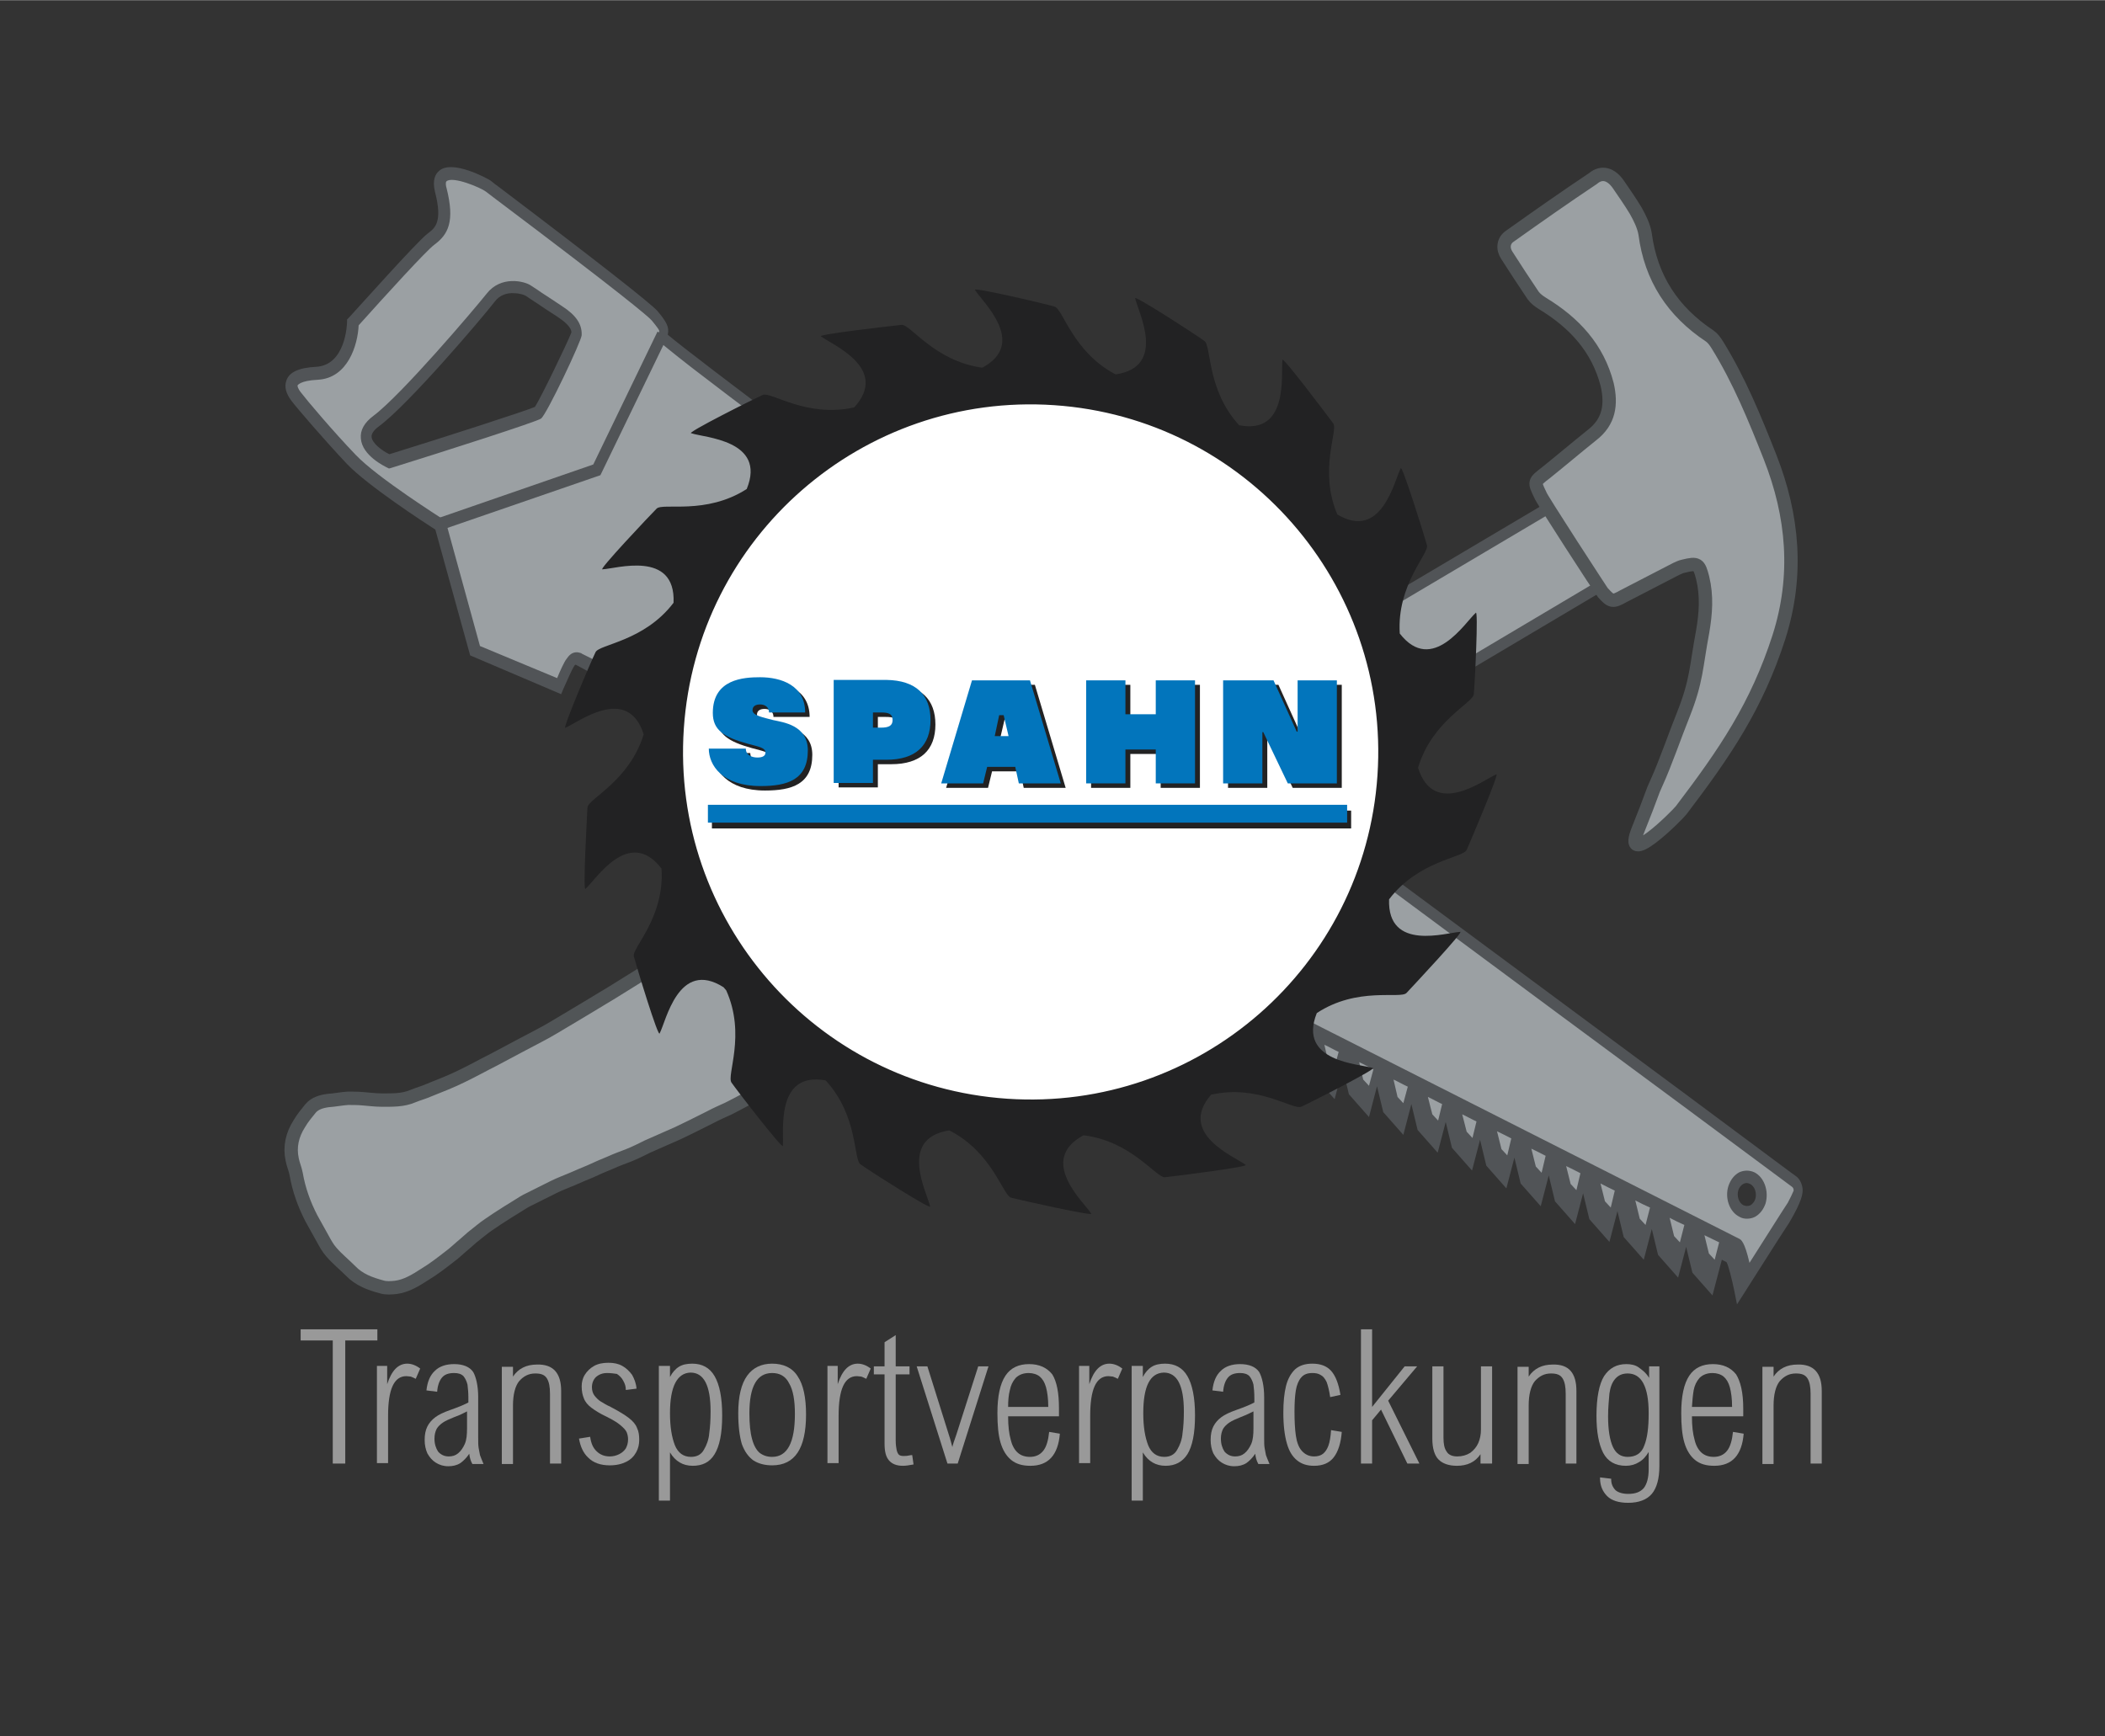 <?xml version="1.0" encoding="utf-8"?>
<svg xmlns="http://www.w3.org/2000/svg" xmlns:xlink="http://www.w3.org/1999/xlink" version="1.1" id="Ebene_1" x="0px" y="0px" viewBox="0 0 471.9 389.2" style="enable-background:new 0 0 471.9 389.2;" xml:space="preserve" width="337" height="278">
<rect x="0" y="0" width="471.9" height="389.2" fill="#333333" stroke="none"/>
<style type="text/css">
	.st0{fill:#9BA0A3;stroke:#515557;stroke-width:3;stroke-miterlimit:10;}
	.st1{fill:#9BA0A3;}
	.st2{fill:#515457;}
	.st3{fill:#999999;}
	.st4{fill-rule:evenodd;clip-rule:evenodd;fill:#FFFFFF;}
	.st5{fill:#0D1214;}
	.st6{fill-rule:evenodd;clip-rule:evenodd;fill:#222223;}
	.st7{fill:#222223;}
	.st8{fill:#0275BC;}
</style>
<g>
	<path class="st0" d="M228.3,188.9c-2.2-3.4-3.8-7.5-4.7-11.8c-1.1,0.4-2.2,0.7-3.3,1.1c-2.2,0.8-4.3,1.8-6.4,2.7   c-2.1,0.9-4.2,1.6-6.3,2.5c-2.7,1.1-5.3,2.3-7.9,3.5c-4.4,2.1-8.8,4.2-13.1,6.4c-4,2-7.9,4.2-11.8,6.3c-2.6,1.4-5.1,2.9-7.6,4.4   c-5.4,3.2-10.7,6.5-16,9.8c-4.7,2.9-9.3,5.8-14,8.7c-4.3,2.6-8.6,5.2-13,7.8c-2.3,1.4-4.8,2.6-7.2,3.9c-2.1,1.1-4.1,2.2-6.2,3.3   c-2.4,1.2-4.7,2.5-7.2,3.7c-2.4,1.2-5,2.2-7.5,3.2c-1.1,0.5-2.3,0.8-3.5,1.3c-2.3,1-4.7,0.9-7.1,0.9c-1.4,0-2.8-0.2-4.2-0.3   c-1.1-0.1-2.2-0.1-3.3-0.1c-1.5,0.1-2.9,0.4-4.4,0.5c-1.5,0.2-3,0.6-4,1.8c-0.9,1.1-1.8,2.2-2.5,3.4c-1.6,2.5-2.2,5.2-1.6,8   c0.2,1.1,0.7,2.2,0.9,3.3c0.6,3.5,1.8,6.8,3.4,9.9c0.8,1.5,1.7,3,2.5,4.5c0.6,1.1,1.2,2.2,2,3.1c1.3,1.5,2.9,2.8,4.3,4.2   c1.9,2,4.4,2.9,7,3.6c1,0.3,2.1,0.2,3.1,0.1c2.4-0.3,4.5-1.6,6.5-2.9c2-1.2,3.8-2.6,5.6-4c1.1-0.8,2.1-1.8,3.2-2.7   c1.2-1.1,2.4-2.1,3.7-3.1c1.2-1,2.5-1.8,3.8-2.7c1.5-1,3-1.9,4.6-2.9c0.8-0.5,1.7-1.1,2.6-1.5c1.8-0.9,3.6-1.8,5.4-2.7   c1.4-0.7,2.8-1.2,4.2-1.8c1.3-0.6,2.6-1.1,4-1.7c1.5-0.7,3.1-1.4,4.6-2c1.3-0.6,2.7-1.1,4-1.6c1.5-0.6,2.9-1.3,4.3-2   c2.3-1,4.5-2,6.8-3c1-0.5,2.1-1,3.1-1.5c1.4-0.7,2.8-1.4,4.2-2.1c1.3-0.7,2.7-1.3,4-1.9c2.4-1.2,4.7-2.5,7-3.7   c2.2-1.2,4.4-2.3,6.6-3.6c2.3-1.3,4.6-2.6,6.9-3.9c3.1-1.8,6.2-3.6,9.2-5.5c3.1-1.9,6.1-3.9,9.1-5.8c2.1-1.4,4.3-2.7,6.4-4   c1-0.6,2-1.3,3-1.9c1.5-1,3-1.9,4.5-2.9c1.3-0.8,2.6-1.5,3.8-2.3c2-1.3,4-2.7,6-4c1.5-1,2.9-2.1,4.3-3.1c1.3-1,2.7-1.9,4-2.8   c1-0.7,2-1.5,3.1-2.2c0.7-0.5,1.5-1.1,2.2-1.6C235.1,197.7,231.3,193.6,228.3,188.9z"/>
	<path class="st0" d="M374.8,168.5"/>
	<g>
		<path class="st1" d="M287.9,147.6c7.8,3,13.5,8.7,17.3,15l64.5-36.8l-15.8-16.1l-66.2,37.8C287.7,147.5,287.8,147.6,287.9,147.6z"/>
		<path class="st2" d="M300.6,164.4c0.3,0.8,0.7,1.5,1,2.3l60-35.6l-1.5-2L303,163L300.6,164.4z"/>
		<path class="st2" d="M286.5,149c0.7,0.3,1.3,0.7,1.9,1.1l60.6-35.9l-1.5-2l-56.7,33.6l-4.9,2.9C286.1,148.8,286.3,148.9,286.5,149    z"/>
	</g>
	<path class="st0" d="M362.8,41.3c1.3,1.9,2.7,3.9,3.9,5.9c0.9,1.6,1.8,3.4,2.1,5.2c1.3,9.9,6.2,17.4,14.5,22.9   c0.7,0.5,1.2,1.2,1.7,2c4.9,7.9,8.4,16.5,11.8,25.1c5.2,13.2,6.4,26.6,2,40.4c-5,15.5-12.1,25.9-21.9,38.8   c-1,1.3-13.5,13.7-9.6,4.2c3.1-7.7,3-8.1,4-10.2c2.1-4.6,4.2-10.8,6.1-15.5c3-7.6,2.8-10.5,4.3-18.5c0.7-4.1,1-8,0-12.1   c-0.8-3.1-1.1-3.4-4.3-2.6c-0.6,0.1-1.1,0.4-1.6,0.6c-3.9,2-7.9,4.1-11.8,6.1c-2.5,1.4-2.8,1.3-4.7-0.8c-0.2-0.2-14.2-21.7-14-21.9   c-1.4-2.9-1.4-2.9,1.2-4.9c3.5-2.8,6.9-5.7,10.4-8.5c3.9-3,4.4-6.9,3.4-11.3c-2.1-8.2-7.4-13.9-14.5-18.2c-0.8-0.5-1.6-1.1-2.1-1.8   c-2-3-4-6-5.9-9c-1-1.5-0.8-3.3,0.7-4.3c6.2-4.4,12.3-8.7,18.6-12.9C359.1,38.3,361.2,39,362.8,41.3z"/>
</g>
<g>
	<path class="st3" d="M77.4,300.5v27.6h-2.8v-27.6h-7.2V298h17.2v2.5H77.4z"/>
	<path class="st3" d="M91.1,308.5c-2.8,0-4.1,3-4.1,8.9v10.6h-2.5v-21.8h2.3v4.1c1-3.1,2.5-4.6,4.5-4.6c1,0,2,0.4,2.9,1.1l-1,2.3   c-0.4-0.2-0.8-0.4-1.1-0.5C91.8,308.6,91.5,308.5,91.1,308.5z"/>
	<path class="st3" d="M107.2,313.2v9.1c0,1,0,1.7,0.1,2.3c0.1,0.5,0.2,1.1,0.3,1.6c0.2,0.5,0.4,1.1,0.8,2h-2.5   c-0.4-0.7-0.6-1.4-0.7-2.3c-0.6,0.9-1.3,1.6-2,2.1c-0.8,0.5-1.7,0.7-2.7,0.7c-1.1,0-2-0.3-2.8-0.8c-0.8-0.5-1.4-1.2-1.9-2.1   c-0.4-0.9-0.6-1.9-0.6-3c0-1.2,0.2-2.2,0.6-3c0.4-0.8,1-1.5,1.8-2.1c0.8-0.6,1.9-1.1,3.3-1.6c2-0.7,3.4-1.3,4.1-1.7v-1.1   c0-1.1-0.1-2.1-0.2-2.9c-0.2-0.8-0.5-1.4-0.9-1.9c-0.5-0.5-1.2-0.7-2.1-0.7c-1.2,0-2.1,0.3-2.7,1c-0.6,0.7-1,1.8-1.1,3.2l-2.4-0.3   c0.2-1.9,0.8-3.4,1.9-4.4c1-1,2.5-1.5,4.3-1.5c2,0,3.5,0.6,4.3,1.8C106.7,308.7,107.2,310.6,107.2,313.2z M101.8,317.7   c-1,0.4-1.9,0.8-2.5,1.2c-0.6,0.4-1.1,0.9-1.4,1.4c-0.3,0.6-0.5,1.3-0.5,2.2c0,1.2,0.3,2.1,0.8,2.9c0.6,0.7,1.4,1.1,2.4,1.1   c0.8,0,1.5-0.2,2.1-0.7c0.6-0.5,1.1-1.2,1.5-2.1c0.4-0.9,0.5-2.1,0.5-3.5v-3.8C104.1,316.7,103.2,317.2,101.8,317.7z"/>
	<path class="st3" d="M125.8,311.8v16.3h-2.5v-15.6c0-1.6-0.2-2.7-0.7-3.5c-0.5-0.8-1.3-1.1-2.6-1.1c-1.5,0-2.6,0.6-3.6,1.7   c-0.9,1.1-1.4,3-1.4,5.5v13.1h-2.5v-21.8h2.5v2.2c1.2-1.8,3-2.7,5.4-2.7C124,305.8,125.8,307.8,125.8,311.8z"/>
	<path class="st3" d="M136.1,307.8c-1,0-1.8,0.3-2.5,0.9c-0.6,0.6-0.9,1.4-0.9,2.3c0,0.7,0.2,1.4,0.6,1.9s0.9,1,1.4,1.3   s1.3,0.8,2.2,1.2c1.9,1,3.2,1.8,4.1,2.5c0.9,0.7,1.5,1.4,1.8,2.2c0.4,0.8,0.5,1.7,0.5,2.7c0,1-0.2,1.9-0.7,2.8   c-0.5,0.9-1.2,1.6-2.2,2.1c-1,0.5-2.2,0.8-3.7,0.8c-2.1,0-3.7-0.6-4.8-1.7c-1.2-1.1-1.8-2.6-2.1-4.3l2.5-0.4   c0.2,1.4,0.6,2.4,1.4,3.2c0.8,0.8,1.8,1.2,3,1.2c0.8,0,1.5-0.2,2.1-0.5c0.6-0.3,1.1-0.7,1.5-1.3c0.3-0.6,0.5-1.2,0.5-2   c0-0.6-0.1-1.1-0.3-1.6c-0.2-0.5-0.7-1-1.4-1.6c-0.7-0.6-1.7-1.2-3.1-1.9c-1.5-0.7-2.6-1.4-3.4-2c-0.8-0.6-1.4-1.3-1.7-2.1   c-0.3-0.7-0.5-1.6-0.5-2.7c0-0.9,0.2-1.8,0.7-2.6c0.5-0.8,1.2-1.5,2.1-2c0.9-0.5,2-0.7,3.2-0.7c1.2,0,2.2,0.2,3.1,0.7   c0.9,0.5,1.6,1.2,2.2,2c0.5,0.9,0.9,1.9,1,3.1l-2.4,0.3c0-0.8-0.2-1.4-0.6-2.1c-0.3-0.6-0.8-1.1-1.4-1.5   C137.6,307.9,136.9,307.8,136.1,307.8z"/>
	<path class="st3" d="M161.9,317.3c0,4.1-0.6,6.9-1.7,8.7s-2.7,2.6-4.9,2.6c-2.2,0-3.9-1-5.1-3v10.8h-2.5v-30.2h2.5v2.5   c0.5-1,1.2-1.8,2-2.3c0.8-0.5,1.8-0.7,3-0.7c2.2,0,3.9,0.9,5,2.8C161.3,310.4,161.9,313.3,161.9,317.3z M150.2,316.8   c0,3.1,0.4,5.4,1.1,7.2c0.7,1.7,1.9,2.6,3.6,2.6c1.3,0,2.3-0.5,2.9-1.6c0.6-1,1.1-2.3,1.2-3.7c0.2-1.4,0.3-3,0.3-4.9   c0-5.8-1.5-8.7-4.5-8.7C151.8,307.8,150.2,310.8,150.2,316.8z"/>
	<path class="st3" d="M165.5,316.8c0-3.8,0.7-6.6,2-8.4c1.3-1.8,3.2-2.7,5.6-2.7c2.5,0,4.5,0.9,5.7,2.8c1.3,1.9,1.9,4.8,1.9,8.6   c0,7.6-2.5,11.4-7.6,11.4c-1.7,0-3.1-0.4-4.2-1.1c-1.1-0.8-2-2-2.6-3.7C165.8,322,165.5,319.7,165.5,316.8z M173.1,307.8   c-3.4,0-5.1,3-5.1,9c0,2.4,0.2,4.4,0.6,5.8c0.4,1.5,1,2.5,1.7,3.1c0.8,0.6,1.7,0.9,2.8,0.9c3.4,0,5.1-3.2,5.1-9.6   c0-3.1-0.4-5.4-1.3-6.9C176.1,308.5,174.8,307.8,173.1,307.8z"/>
	<path class="st3" d="M192.1,308.5c-2.8,0-4.1,3-4.1,8.9v10.6h-2.5v-21.8h2.3v4.1c1-3.1,2.5-4.6,4.5-4.6c1,0,2,0.4,2.9,1.1l-1,2.3   c-0.4-0.2-0.8-0.4-1.1-0.5C192.8,308.6,192.4,308.5,192.1,308.5z"/>
	<path class="st3" d="M203.9,306.3v1.8h-3.1v14.8c0,0.9,0.1,1.6,0.2,2.1c0.1,0.5,0.3,0.9,0.5,1.1c0.2,0.2,0.6,0.3,1,0.3   c0.4,0,0.8,0,1.2-0.1c0.4-0.1,0.7-0.1,0.8-0.1l0.3,2.1c-1,0.2-1.8,0.3-2.4,0.3c-1.4,0-2.4-0.4-3.1-1.2c-0.7-0.8-1-2-1-3.8v-15.5   h-2.4v-1.8h2.4v-5.4l2.5-1.6v7H203.9z"/>
	<path class="st3" d="M212.4,328.1l-6.9-21.8h2.4l4.8,15.3c0.4,1.2,0.6,2.1,0.8,2.8c0.1-0.5,0.4-1.4,0.9-2.8l4.9-15.3h2.3l-6.9,21.8   H212.4z"/>
	<path class="st3" d="M237.4,315.7v1.8H226c0,2.2,0.2,3.9,0.6,5.3c0.3,1.3,0.9,2.3,1.6,2.9c0.7,0.6,1.6,0.9,2.7,0.9   c1.3,0,2.3-0.5,3-1.4c0.7-0.9,1.1-2.3,1.3-4.2l2.4,0.4c-0.4,4.8-2.6,7.2-6.6,7.2c-1.8,0-3.2-0.4-4.3-1.3c-1.1-0.9-1.9-2.2-2.4-3.9   c-0.5-1.7-0.7-3.9-0.7-6.6c0-3.8,0.6-6.6,1.8-8.4c1.2-1.8,3-2.6,5.3-2.6c2.3,0,4,0.8,5.2,2.3C236.9,309.7,237.4,312.2,237.4,315.7z    M226,315.4h9c0-1.8-0.2-3.3-0.5-4.4c-0.3-1.1-0.8-1.9-1.4-2.4c-0.6-0.5-1.5-0.8-2.5-0.8c-1.2,0-2.2,0.4-2.9,1.1   c-0.7,0.8-1.1,1.7-1.3,2.7C226.1,312.7,226,314,226,315.4z"/>
	<path class="st3" d="M248.5,308.5c-2.8,0-4.1,3-4.1,8.9v10.6h-2.5v-21.8h2.3v4.1c1-3.1,2.5-4.6,4.5-4.6c1,0,2,0.4,2.9,1.1l-1,2.3   c-0.4-0.2-0.8-0.4-1.1-0.5C249.2,308.6,248.8,308.5,248.5,308.5z"/>
	<path class="st3" d="M267.9,317.3c0,4.1-0.6,6.9-1.7,8.7c-1.1,1.7-2.7,2.6-4.9,2.6c-2.2,0-3.9-1-5.1-3v10.8h-2.5v-30.2h2.5v2.5   c0.5-1,1.2-1.8,2-2.3c0.8-0.5,1.8-0.7,3-0.7c2.2,0,3.9,0.9,5,2.8C267.3,310.4,267.9,313.3,267.9,317.3z M256.3,316.8   c0,3.1,0.4,5.4,1.1,7.2c0.7,1.7,1.9,2.6,3.6,2.6c1.3,0,2.3-0.5,2.9-1.6c0.6-1,1.1-2.3,1.2-3.7c0.2-1.4,0.3-3,0.3-4.9   c0-5.8-1.5-8.7-4.5-8.7C257.8,307.8,256.3,310.8,256.3,316.8z"/>
	<path class="st3" d="M283.4,313.2v9.1c0,1,0,1.7,0.1,2.3c0.1,0.5,0.2,1.1,0.3,1.6c0.2,0.5,0.4,1.1,0.8,2h-2.5   c-0.4-0.7-0.6-1.4-0.7-2.3c-0.6,0.9-1.3,1.6-2,2.1c-0.8,0.5-1.7,0.7-2.7,0.7c-1.1,0-2-0.3-2.8-0.8c-0.8-0.5-1.4-1.2-1.9-2.1   c-0.4-0.9-0.6-1.9-0.6-3c0-1.2,0.2-2.2,0.6-3c0.4-0.8,1-1.5,1.8-2.1s1.9-1.1,3.3-1.6c2-0.7,3.4-1.3,4.1-1.7v-1.1   c0-1.1-0.1-2.1-0.2-2.9c-0.2-0.8-0.5-1.4-0.9-1.9c-0.5-0.5-1.2-0.7-2.1-0.7c-1.2,0-2.1,0.3-2.7,1c-0.6,0.7-1,1.8-1.1,3.2l-2.4-0.3   c0.2-1.9,0.8-3.4,1.9-4.4c1-1,2.5-1.5,4.3-1.5c2,0,3.5,0.6,4.3,1.8C282.9,308.7,283.4,310.6,283.4,313.2z M278.1,317.7   c-1,0.4-1.9,0.8-2.5,1.2c-0.6,0.4-1.1,0.9-1.4,1.4c-0.3,0.6-0.5,1.3-0.5,2.2c0,1.2,0.3,2.1,0.8,2.9c0.6,0.7,1.4,1.1,2.4,1.1   c0.8,0,1.5-0.2,2.1-0.7c0.6-0.5,1.1-1.2,1.5-2.1c0.4-0.9,0.5-2.1,0.5-3.5v-3.8C280.4,316.7,279.4,317.2,278.1,317.7z"/>
	<path class="st3" d="M300.5,312.7l-2.3,0.5c-0.2-1.4-0.5-2.6-0.8-3.4c-0.4-0.8-0.8-1.3-1.4-1.6c-0.5-0.3-1.1-0.4-1.8-0.4   c-1.1,0-1.9,0.3-2.5,1c-0.6,0.7-1,1.7-1.2,2.9c-0.2,1.2-0.3,2.8-0.3,4.7c0,2.2,0.1,4,0.3,5.4c0.2,1.4,0.6,2.6,1.3,3.4   s1.6,1.3,2.8,1.3c0.8,0,1.5-0.2,2-0.6c0.5-0.4,0.9-1,1.2-1.8s0.5-2,0.6-3.5l2.4,0.4c-0.2,2.5-0.8,4.4-1.8,5.7   c-1,1.3-2.5,1.9-4.4,1.9c-1.6,0-2.8-0.4-3.8-1.2c-1-0.8-1.8-2-2.3-3.8c-0.5-1.7-0.8-4-0.8-6.9c0-2.4,0.2-4.4,0.6-6   c0.4-1.6,1.1-2.8,2-3.7c1-0.9,2.3-1.3,3.9-1.3c1.8,0,3.2,0.5,4.2,1.6C299.4,308.4,300.1,310.2,300.5,312.7z"/>
	<path class="st3" d="M314.9,306.3h2.8l-6.5,7.7l7,14.1h-2.7l-5.9-12.1l-2,2.4v9.7h-2.5V298h2.5v17.4L314.9,306.3z"/>
	<path class="st3" d="M331.9,328.1v-2.1c-1.2,1.8-3,2.6-5.3,2.6c-1.8,0-3.2-0.5-4.1-1.4c-0.9-0.9-1.4-2.5-1.4-4.7v-16.2h2.5v16   c0,1.4,0.2,2.4,0.7,3.1c0.4,0.7,1.2,1.1,2.4,1.1c1.1,0,2.1-0.3,2.9-0.8c0.8-0.6,1.4-1.3,1.8-2.2c0.4-0.9,0.6-1.9,0.6-3.1v-14.1h2.5   v21.8H331.9z"/>
	<path class="st3" d="M353.4,311.8v16.3H351v-15.6c0-1.6-0.2-2.7-0.7-3.5c-0.5-0.8-1.3-1.1-2.6-1.1c-1.5,0-2.6,0.6-3.6,1.7   c-0.9,1.1-1.4,3-1.4,5.5v13.1h-2.5v-21.8h2.5v2.2c1.2-1.8,3-2.7,5.4-2.7C351.7,305.8,353.4,307.8,353.4,311.8z"/>
	<path class="st3" d="M369.7,308.9v-2.6h2.3v22.4c0,2.8-0.6,4.9-1.7,6.2c-1.1,1.3-2.9,2-5.3,2c-2.1,0-3.7-0.5-4.7-1.5   c-1-1-1.6-2.3-1.6-4v-0.2l2.5,0.3v0.2c0,1,0.4,1.8,1,2.4c0.6,0.5,1.6,0.8,2.8,0.8c1.6,0,2.7-0.4,3.5-1.3c0.7-0.9,1.1-2.3,1.1-4.2   v-3.9c-0.6,1-1.3,1.8-2.2,2.3c-0.8,0.5-1.8,0.8-2.9,0.8c-2.4,0-4.1-1-5.1-2.9c-1-2-1.5-4.7-1.5-8.3c0-4.1,0.6-7.1,1.7-8.9   c1.2-1.8,2.8-2.7,5-2.7c1,0,2,0.2,2.7,0.7S369,307.7,369.7,308.9z M360.5,317.5c0,3.1,0.4,5.4,1.1,6.9c0.7,1.5,1.8,2.2,3.3,2.2   c1.8,0,3.1-0.8,3.7-2.5c0.7-1.7,1-4.1,1-7.3c0-3-0.4-5.2-1.2-6.7c-0.8-1.5-2-2.2-3.5-2.2c-1.2,0-2.1,0.4-2.8,1.2   c-0.7,0.8-1.1,1.9-1.3,3.3C360.7,313.7,360.5,315.5,360.5,317.5z"/>
	<path class="st3" d="M390.8,315.7v1.8h-11.5c0,2.2,0.2,3.9,0.6,5.3c0.3,1.3,0.9,2.3,1.6,2.9c0.7,0.6,1.6,0.9,2.7,0.9   c1.3,0,2.3-0.5,3-1.4c0.7-0.9,1.1-2.3,1.3-4.2l2.4,0.4c-0.4,4.8-2.6,7.2-6.6,7.2c-1.8,0-3.2-0.4-4.3-1.3c-1.1-0.9-1.9-2.2-2.4-3.9   c-0.5-1.7-0.7-3.9-0.7-6.6c0-3.8,0.6-6.6,1.8-8.4c1.2-1.8,3-2.6,5.3-2.6s4,0.8,5.2,2.3C390.2,309.7,390.8,312.2,390.8,315.7z    M379.3,315.4h9c0-1.8-0.2-3.3-0.5-4.4c-0.3-1.1-0.8-1.9-1.4-2.4c-0.6-0.5-1.5-0.8-2.5-0.8c-1.2,0-2.2,0.4-2.9,1.1   c-0.7,0.8-1.1,1.7-1.3,2.7C379.5,312.7,379.4,314,379.3,315.4z"/>
	<path class="st3" d="M408.4,311.8v16.3h-2.5v-15.6c0-1.6-0.2-2.7-0.7-3.5c-0.5-0.8-1.3-1.1-2.6-1.1c-1.5,0-2.6,0.6-3.6,1.7   c-0.9,1.1-1.4,3-1.4,5.5v13.1h-2.5v-21.8h2.5v2.2c1.2-1.8,3-2.7,5.4-2.7C406.6,305.8,408.4,307.8,408.4,311.8z"/>
</g>
<g>
	<g>
		<polygon class="st1" points="227,203.7 229.9,207 231.7,200.2 225.4,197.1   "/>
		<polygon class="st1" points="219.3,199.8 222.2,203.1 224,196.3 217.7,193.2   "/>
		<polygon class="st1" points="211.5,195.9 214.4,199.2 216.2,192.4 209.9,189.3   "/>
		<polygon class="st1" points="203.8,192 206.7,195.3 208.5,188.5 202.2,185.4   "/>
		<polygon class="st1" points="258.1,219.3 260.9,222.6 262.7,215.8 256.4,212.7   "/>
		<polygon class="st1" points="250.3,215.4 253.2,218.7 255,211.9 248.7,208.8   "/>
		<polygon class="st1" points="242.6,211.5 245.4,214.8 247.2,208 240.9,204.9   "/>
		<polygon class="st1" points="234.8,207.6 237.7,210.9 239.5,204.1 233.2,201   "/>
		<polygon class="st1" points="157.3,168.6 160.2,171.9 162,165.1 155.7,161.9   "/>
		<polygon class="st1" points="196,188.1 198.9,191.4 200.7,184.6 194.4,181.5   "/>
		<polygon class="st1" points="265.8,223.2 268.7,226.5 270.5,219.7 264.2,216.6   "/>
		<polygon class="st1" points="165,172.5 167.9,175.8 169.7,169 163.4,165.8   "/>
		<polygon class="st1" points="188.3,184.2 191.2,187.5 193,180.7 186.7,177.6   "/>
		<polygon class="st1" points="172.8,176.4 175.7,179.7 177.5,172.9 171.2,169.8   "/>
		<polygon class="st1" points="180.5,180.3 183.4,183.6 185.2,176.8 178.9,173.7   "/>
		<polygon class="st1" points="343.3,262.3 346.2,265.5 348,258.7 341.7,255.6   "/>
		<polygon class="st1" points="366.6,274 369.5,277.2 371.3,270.4 365,267.3   "/>
		<polygon class="st1" points="374.3,277.9 377.2,281.1 379,274.4 372.7,271.2   "/>
		<polygon class="st1" points="358.8,270.1 361.7,273.3 363.5,266.5 357.2,263.4   "/>
		<polygon class="st1" points="351.1,266.2 354,269.4 355.8,262.6 349.5,259.5   "/>
		<polygon class="st1" points="382.1,281.8 385,285 386.8,278.3 380.5,275.1   "/>
		<path class="st1" d="M402.1,265c-0.8-0.7-254.5-188.1-253.8-189.5c0.6-1.4,0.7-1.8-1.7-4.7c-2.4-2.8-36.3-28.3-37.3-29    c-1-0.8-12.4-6.3-10.6,0.8c1.8,7.1,0.2,9.3-2.2,11C94.1,55.4,79,72.3,79,72.3s-0.2,10.9-8,11.4c-7.8,0.5-5.8,3.9-4.6,5.3    c1.1,1.5,7.2,8.6,12.3,14c5.1,5.3,20,14.8,20,14.8l7.8,28.1l18.8,8c0,0,1.9-4.4,2.5-5.2c0.6-0.8,0.9-1.2,2-0.9l0.3,0.2l0.4,0.2    l0.9,0.5l1,0.5l3.9,2c40.2,20.1,252.1,127.5,252.9,127.9c0.9,0.4,2.2,7.4,2.2,7.4s8.2-13,10.1-15.9    C403.6,267.6,402.9,265.6,402.1,265z M129.2,74.8c0,0.8-7.6,16.9-8.6,17.6c-0.9,0.7-33.4,10.9-33.4,10.9s-9.3-4.2-2.9-9    c6.4-4.8,22.8-24,25.6-27.6c2.8-3.6,7.4-2.2,8.4-1.6c0.9,0.6,3.5,2.3,7.1,4.7C129.1,72.3,129.2,74,129.2,74.8z M394.6,269.3    c-0.6,2-2.5,3-4.1,2.2c-1.6-0.8-2.5-3.2-1.8-5.2c0.6-2,2.5-3,4.1-2.2C394.4,264.9,395.3,267.2,394.6,269.3z"/>
		<polygon class="st1" points="335.6,258.4 338.5,261.6 340.2,254.8 334,251.7   "/>
		<polygon class="st1" points="320.1,250.6 323,253.8 324.7,247 318.4,243.9   "/>
		<polygon class="st1" points="327.8,254.5 330.7,257.7 332.5,250.9 326.2,247.8   "/>
		<polygon class="st1" points="289.1,234.9 291.9,238.2 293.7,231.4 287.4,228.3   "/>
		<polygon class="st1" points="281.3,231 284.2,234.3 286,227.5 279.7,224.4   "/>
		<polygon class="st1" points="296.8,238.8 299.7,242.1 301.5,235.3 295.2,232.2   "/>
		<polygon class="st1" points="273.6,227.1 276.4,230.4 278.2,223.6 271.9,220.5   "/>
		<polygon class="st1" points="304.6,242.7 307.4,246 309.2,239.2 302.9,236.1   "/>
		<polygon class="st1" points="312.3,246.7 315.2,249.9 317,243.1 310.7,240   "/>
		<path class="st2" d="M126,68.6c-1.9-1.3-3.5-2.3-4.7-3.1c-1.1-0.8-2-1.3-2.4-1.6c-1.4-0.9-6.6-2.2-9.8,1.9    c-2.7,3.4-19.1,22.7-25.4,27.4c-2,1.5-3,3.2-2.8,5.1c0.3,3.8,5.3,6.2,5.9,6.5l0.4,0.2l0.4-0.1c12.2-3.8,32.8-10.4,33.7-11.1    c1.3-1,9.1-17.5,9.1-18.7C130.5,72.6,129.1,70.6,126,68.6z M119.9,91.2c-2.1,0.9-20.3,6.8-32.6,10.6c-1.7-0.8-3.9-2.5-4-3.9    c-0.1-0.9,1-1.9,1.7-2.4c6.5-4.8,22.8-23.9,25.9-27.9c1.2-1.6,2.9-2,4.3-1.9c1.3,0,2.4,0.4,2.7,0.6c0.4,0.3,1.2,0.8,2.4,1.6    c1.2,0.8,2.8,1.9,4.7,3.1c1.2,0.8,3.1,2.2,3.1,3.5C127.3,76.6,121.1,89.5,119.9,91.2z"/>
		<path class="st2" d="M393.3,262.8c-1.1-0.5-2.3-0.5-3.4,0c-1.1,0.6-1.9,1.6-2.4,3c-0.9,2.7,0.2,5.9,2.5,7c0.5,0.3,1.1,0.4,1.6,0.4    c0.6,0,1.2-0.1,1.8-0.4c1.1-0.6,1.9-1.6,2.4-3C396.6,267,395.5,263.9,393.3,262.8z M393.5,268.8c-0.2,0.6-0.6,1.1-1.1,1.4    c-0.5,0.2-1,0.2-1.5,0c-1.1-0.5-1.6-2.1-1.2-3.4c0.2-0.6,0.6-1.1,1.1-1.4c0.2-0.1,0.5-0.2,0.8-0.2c0.2,0,0.5,0.1,0.7,0.2    C393.4,265.9,393.9,267.5,393.5,268.8z"/>
		<path class="st2" d="M404.1,266.5c-0.1-1.1-0.6-2.1-1.3-2.7c-0.2-0.1-4.6-3.4-24.9-18.5c-60-44.4-217-160.7-228.2-170.3    c0.4-1.7-0.3-2.9-2.3-5.3c-1.5-1.7-13.2-10.9-35.8-28c-1-0.7-1.5-1.2-1.7-1.3c-0.6-0.4-8.6-4.8-11.5-2.1c-0.8,0.7-1.5,2-0.9,4.6    c1.8,6.9,0,8.2-1.6,9.4c-2.4,1.8-16.1,17.2-17.7,18.9l-0.4,0.4l0,0.6c0,0.4-0.3,9.6-6.9,10c-3.9,0.2-6.1,1.2-6.7,3.1    c-0.5,1.4-0.1,2.9,1.2,4.6c1.2,1.6,7.4,8.8,12.4,14.1c4.7,4.9,17.3,13.1,19.8,14.7l7.8,28.2l20.4,8.7l0.5-1.2c0.9-2,2-4.5,2.3-4.9    c0.1-0.2,0.3-0.5,0.4-0.5c0,0,0,0,0.1,0c0,0,21.6,11.6,22.4,12.3c0.4,0.2,3.2,2.2,3.2,2.2l1.4,5.8l4.5,5.1l1.8-6.9l1.4,5.8    l4.5,5.1l1.8-6.9l1.4,5.8l4.5,5.1l1.8-6.9l1.4,5.8l4.5,5.1l1.8-6.9l1.4,5.8l4.5,5.1l1.8-6.9l1.4,5.8l4.5,5.1l1.8-6.9l1.4,5.8    l4.5,5.1l1.8-6.9l1.4,5.8l4.5,5.1l1.8-6.9l1.4,5.8l4.5,5.1l1.8-6.9l1.4,5.8l4.5,5.1l1.8-6.9l1.4,5.8l4.5,5.1l1.8-6.9l1.4,5.8    l4.5,5.1l1.8-6.9l1.4,5.8l4.5,5.1l1.8-6.9l1.4,5.8l4.5,5.1l1.8-6.9l1.4,5.8l4.5,5.1l1.8-6.9l1.4,5.8l4.5,5.1l1.8-6.9l1.4,5.8    l4.5,5.1l1.8-6.9l1.4,5.8l4.5,5.1l1.8-6.9l1.4,5.8l4.5,5.1l1.8-6.9l1.4,5.8l4.5,5.1l1.8-6.9l1.4,5.8l4.5,5.1l1.8-6.9l1.4,5.8    l4.5,5.1l1.8-6.9l1.4,5.8l4.5,5.1l1.8-6.9l1.4,5.8l4.5,5.1l1.8-6.9l1.4,5.8l4.5,5.1l1.8-6.9l1.4,5.8l4.5,5.1l1.8-6.9l1.4,5.8    l4.5,5.1l1.8-6.9l1.4,5.8l4.5,5.1l1.8-6.9l1.4,5.8l4.5,5.1l1.8-6.9l1.4,5.8l4.5,5.1l2.1-8c0.5,0.3,0.9,0.4,1.1,0.6    c0.4,0.8,1.2,3.9,1.7,6.4l0.6,3l1.6-2.5c0.1-0.1,8.2-13,10.1-15.8C404,269.2,404.2,267.5,404.1,266.5z M159.6,169.3l-1.3-1.4    l-0.8-3.5c1,0.5,2,1,3,1.5L159.6,169.3z M167.4,173.2l-1.3-1.4l-0.8-3.5c1,0.5,2,1,3,1.5L167.4,173.2z M175.1,177.1l-1.3-1.4    l-0.9-3.5c1,0.5,2,1,3,1.5L175.1,177.1z M182.9,181l-1.3-1.4l-0.9-3.5c1,0.5,2,1,3,1.5L182.9,181z M190.6,184.9l-1.3-1.4l-0.9-3.6    c1,0.5,2,1,3,1.5L190.6,184.9z M198.4,188.8l-1.3-1.4l-0.9-3.6c1,0.5,2,1,3,1.5L198.4,188.8z M206.1,192.7l-1.3-1.4l-0.9-3.6    c1,0.5,2,1,3.1,1.5L206.1,192.7z M213.9,196.6l-1.3-1.4l-0.9-3.6c1,0.5,2,1,3.1,1.5L213.9,196.6z M221.6,200.5l-1.3-1.4l-0.9-3.6    c1,0.5,2,1,3.1,1.5L221.6,200.5z M229.4,204.4l-1.3-1.4l-0.9-3.7c1,0.5,2.1,1,3.1,1.5L229.4,204.4z M237.1,208.3l-1.3-1.4    l-0.9-3.7c1,0.5,2.1,1,3.1,1.5L237.1,208.3z M244.9,212.2l-1.3-1.4l-0.9-3.7c1,0.5,2.1,1,3.1,1.6L244.9,212.2z M252.6,216.1    l-1.3-1.4l-0.9-3.7c1,0.5,2.1,1,3.1,1.6L252.6,216.1z M260.4,220l-1.3-1.4l-0.9-3.8c1,0.5,2.1,1,3.1,1.6L260.4,220z M268.1,223.9    l-1.3-1.4l-0.9-3.8c1,0.5,2.1,1,3.1,1.6L268.1,223.9z M275.9,227.8l-1.3-1.4l-0.9-3.8c1,0.5,2.1,1,3.1,1.6L275.9,227.8z     M283.6,231.7l-1.3-1.4l-0.9-3.8c1.1,0.5,2.1,1.1,3.1,1.6L283.6,231.7z M291.4,235.6l-1.3-1.4l-0.9-3.8c1.1,0.5,2.1,1.1,3.2,1.6    L291.4,235.6z M299.1,239.5l-1.3-1.4l-0.9-3.9c1.1,0.5,2.1,1.1,3.2,1.6L299.1,239.5z M306.9,243.4l-1.3-1.4l-0.9-3.9    c1.1,0.5,2.1,1.1,3.2,1.6L306.9,243.4z M314.6,247.3l-1.3-1.4l-0.9-3.9c1.1,0.5,2.1,1.1,3.2,1.6L314.6,247.3z M322.4,251.2    l-1.3-1.4l-1-3.9c1.1,0.5,2.1,1.1,3.2,1.6L322.4,251.2z M330.1,255.1l-1.3-1.4l-1-3.9c1.1,0.5,2.1,1.1,3.2,1.6L330.1,255.1z     M337.9,259l-1.3-1.4l-1-4c1.1,0.5,2.2,1.1,3.2,1.6L337.9,259z M345.6,262.9l-1.3-1.4l-1-4c1.1,0.5,2.2,1.1,3.2,1.6L345.6,262.9z     M353.4,266.8l-1.3-1.4l-1-4c1.1,0.5,2.2,1.1,3.2,1.6L353.4,266.8z M361.1,270.7l-1.3-1.4l-1-4c1.1,0.6,2.2,1.1,3.2,1.6    L361.1,270.7z M368.9,274.6l-1.3-1.4l-1-4.1c1.1,0.6,2.2,1.1,3.3,1.6L368.9,274.6z M376.6,278.5l-1.3-1.4l-1-4.1    c1.1,0.6,2.2,1.1,3.3,1.6L376.6,278.5z M384.4,282.4l-1.3-1.4l-1-4.1c1.3,0.6,2.4,1.2,3.3,1.6L384.4,282.4z M400.8,269.6    c-1.4,2.1-6.1,9.6-8.6,13.5c-1.1-4.8-1.9-5.2-2.3-5.4c-1.2-0.6-211.3-107-252.9-127.9l-6.6-3.3l-0.1-0.1c-0.4-0.1-0.7-0.2-1-0.2    c-1.2,0-1.8,0.8-2.3,1.5c-0.5,0.6-1.5,2.8-2.1,4.3l-17.3-7.2l-7.7-28l-0.4-0.3c-0.1-0.1-14.9-9.4-19.8-14.6    c-5-5.2-11-12.3-12.2-13.9c-0.8-1-0.8-1.5-0.8-1.6c0,0,0.4-1.1,4.6-1.3c6.7-0.4,8.9-7.8,9.1-12.2c6.1-6.8,15.3-16.9,17-18.1    c3.1-2.3,4.6-5.2,2.7-12.7c-0.1-0.3-0.3-1.2,0-1.5c1.4-1.2,7.6,1.4,8.8,2.3c0.1,0.1,0.7,0.5,1.7,1.3    c29.1,21.9,34.7,26.7,35.5,27.6c1.4,1.7,1.7,2.2,1.7,2.4c0,0.1-0.2,0.5-0.2,0.6c-0.6,1.2,0.2,1.8,2.2,3.4c1.2,1,3,2.4,5.3,4.2    c4.4,3.4,11,8.4,19.5,14.8c14.9,11.2,36.4,27.3,63.7,47.6c49.3,36.7,107.4,79.8,138.7,102.9c14.7,10.9,24.4,18.1,24.8,18.4    c0.1,0.1,0.3,0.3,0.3,0.8C401.8,267.6,401.4,268.5,400.8,269.6z"/>
		<path class="st2" d="M388.9,280.3C388.9,280.3,388.9,280.3,388.9,280.3C388.9,280.3,388.9,280.3,388.9,280.3z"/>
	</g>
	<polygon class="st2" points="99.2,118.7 98.6,116 133,104.1 147.4,74.3 149.5,75.7 134.6,106.5  "/>
</g>
<g>
	<g>
		
			<ellipse transform="matrix(0.707 -0.707 0.707 0.707 -51.525 212.742)" class="st4" cx="231" cy="168.6" rx="80" ry="79.9"/>
		<path class="st5" d="M231,248.7c-44.2,0-80.2-36-80.2-80.2s36-80.2,80.2-80.2s80.2,36,80.2,80.2S275.2,248.7,231,248.7z M231,88.8    c-44,0-79.7,35.8-79.7,79.7s35.8,79.7,79.7,79.7c44,0,79.7-35.8,79.7-79.7S275,88.8,231,88.8z"/>
	</g>
	<path class="st6" d="M287.5,80.7c-0.4-1.5,10.2,12.6,11.4,14.2c1.1,1.6-3.3,10.5,0.9,20.4c10,6,12.8-7.7,14.2-10.3   c0.1-1.6,5.4,15.3,5.9,17.2c0.5,1.9-6.8,8.8-6.1,19.8c7.3,9.4,14.8-2.7,17-4.6c0.7-1.4-0.2,16.2-0.4,18.2c-0.2,2-9.4,6-12.5,16.5   c3.6,11.4,14.8,2.6,17.5,1.5c1.1-1.1-5.8,15.1-6.6,16.9c-0.8,1.8-10.8,2.4-17.4,11.1c-0.4,11.8,13,7.4,15.9,7.3   c1.4-0.6-10.6,12.2-12,13.7c-1.4,1.4-11-1.5-20.1,4.5c-4.4,11,9.7,11.4,12.5,12.3c1.6-0.1-14.2,7.9-16,8.7   c-1.8,0.8-9.7-5.1-20.2-2.7c-7.6,8.8,5.4,13.9,7.7,15.7c1.5,0.4-16,2.6-18,2.8c-2,0.2-7.5-8.1-18.3-9.4c-10.4,5.6,0.1,15,1.7,17.5   c1.3,0.9-15.9-3-17.9-3.5c-1.9-0.5-4.2-10.2-13.9-15.1c-11.6,1.8-4.9,14.1-4.3,17c0.9,1.3-14-8.2-15.6-9.4   c-1.6-1.1-0.5-10.9-7.8-18.8c-11.4-2.1-9.3,11.7-9.6,14.6c0.4,1.5-10.4-12.5-11.5-14.1c-1.2-1.6,3.3-10.7-1.2-20.7   c-0.2-0.2-0.4-0.5-0.6-0.7c-10.1-6.4-12.9,7.7-14.3,10.3c-0.2,1.6-5.3-15.3-5.8-17.2c-0.5-1.9,6.9-8.6,6.2-19.6c0,0,0,0,0-0.1   c-7.3-9.5-14.8,2.6-17,4.5c-0.7,1.4,0.3-16.2,0.4-18.2c0.2-2,9.4-5.9,12.6-16.4c-3.6-11.3-14.8-2.6-17.5-1.5   c-1.1,1.1,5.8-15.1,6.7-16.9c0.8-1.8,10.9-2.4,17.5-11.1c0.5-11.9-13-7.6-15.9-7.5c-1.4,0.6,10.7-12.2,12.1-13.6   c1.4-1.4,11,1.5,20.2-4.4c4.5-11-9.6-11.5-12.4-12.5c-1.6,0.1,14.2-7.8,16-8.6c1.8-0.8,9.8,5.2,20.5,2.8c8-8.8-5.1-14.1-7.4-15.9   c-1.5-0.4,16-2.4,18-2.6c2-0.2,7.3,8.1,18.1,9.6c10.3-5.5-0.1-14.9-1.6-17.4c-1.3-0.9,15.9,3.1,17.8,3.7   c1.9,0.5,4.1,10.2,13.7,15.2c11.6-1.7,5-14.1,4.4-17c-0.9-1.3,13.9,8.3,15.5,9.5c1.6,1.1,0.5,11,7.8,18.9   C289.1,97.5,287.1,83.6,287.5,80.7L287.5,80.7z M236.3,90.8c-42.9-2.9-80.1,29.5-83,72.5c-2.9,42.9,29.5,80.1,72.5,83   c42.9,2.9,80.1-29.5,83-72.5C311.7,130.9,279.2,93.7,236.3,90.8z"/>
	<g>
		<path class="st7" d="M159.9,168.8c2.4,0,8.3,0,8.3,0c0,1.5,1.4,2,2.6,2c1.2,0,1.8-0.4,1.8-1.1c0-1.1-1.4-1.3-4-2    c-5.4-1.5-7.8-3.1-7.8-6.9c0-7.6,6.9-8,10.6-8c4.7,0,10.1,1.8,10.1,7.9c-2.7,0-8.1,0-8.1,0c0-1.2-0.9-1.8-2-1.8    c-1,0-1.7,0.4-1.7,1.3c0,1.2,2.4,1.6,4.6,2.2c2.2,0.5,7.8,1.1,7.8,6.8c0,6.6-4.6,8-10.6,8C163,177.2,159.9,172.5,159.9,168.8z"/>
		<path class="st7" d="M209.7,162.4c0,5.7-3.3,8.9-9.9,8.9c-0.1,0-1.7,0-3,0v5.2H188v-23.1c0,0,11.6,0,11.8,0    C206.5,153.5,209.7,156.8,209.7,162.4z M201.2,162.4c0-1.4-0.9-1.7-2.6-1.7c-0.5,0-1.2,0-1.8,0v3.4c0.6,0,1.3,0,1.8,0    C200.3,164.1,201.2,163.7,201.2,162.4z"/>
		<path class="st7" d="M228.7,172.9h-6.3l-0.9,3.7h-9.4l6.9-23.1h13l6.9,23.1h-9.4L228.7,172.9z M227.2,166l-1.1-4.7h-0.9l-1.1,4.7    H227.2z"/>
		<path class="st7" d="M269,153.5v23.1h-8.8v-7.6h-6.8v7.6h-8.8v-23.1h8.8v7.6h6.8v-7.6H269z"/>
		<path class="st7" d="M300.8,153.5v23.1h-11l-5.5-11.5h-0.2v11.5h-8.8v-23.1h11.3l5.2,11.5h0.2v-11.5H300.8z"/>
	</g>
	<g>
		<path class="st8" d="M158.9,167.8c2.4,0,8.3,0,8.3,0c0,1.5,1.4,2,2.6,2c1.2,0,1.8-0.4,1.8-1.1c0-1.1-1.4-1.3-4-2    c-5.4-1.5-7.8-3.1-7.8-6.9c0-7.6,6.9-8,10.6-8c4.7,0,10.1,1.8,10.1,7.9c-2.7,0-8.1,0-8.1,0c0-1.2-0.9-1.8-2-1.8    c-1,0-1.7,0.4-1.7,1.3c0,1.2,2.4,1.6,4.6,2.2c2.2,0.5,7.8,1.1,7.8,6.8c0,6.6-4.6,8-10.6,8C161.9,176.2,158.9,171.5,158.9,167.8z"/>
		<path class="st8" d="M208.6,161.4c0,5.7-3.3,8.9-9.9,8.9c-0.1,0-1.7,0-3,0v5.2h-8.8v-23.1c0,0,11.6,0,11.8,0    C205.4,152.5,208.6,155.8,208.6,161.4z M200.1,161.4c0-1.4-0.9-1.7-2.6-1.7c-0.5,0-1.2,0-1.8,0v3.4c0.6,0,1.3,0,1.8,0    C199.2,163.1,200.1,162.7,200.1,161.4z"/>
		<path class="st8" d="M227.6,171.9h-6.3l-0.9,3.7h-9.4l6.9-23.1h13l6.9,23.1h-9.4L227.6,171.9z M226.1,165l-1.1-4.7H224L223,165    H226.1z"/>
		<path class="st8" d="M267.9,152.5v23.1h-8.8V168h-6.8v7.6h-8.8v-23.1h8.8v7.6h6.8v-7.6H267.9z"/>
		<path class="st8" d="M299.7,152.5v23.1h-11l-5.5-11.5H283v11.5h-8.8v-23.1h11.3l5.2,11.5h0.2v-11.5H299.7z"/>
	</g>
	<rect x="159.6" y="181.7" class="st7" width="143.3" height="4"/>
	<rect x="158.7" y="180.4" class="st8" width="143.3" height="4"/>
</g>
</svg>
